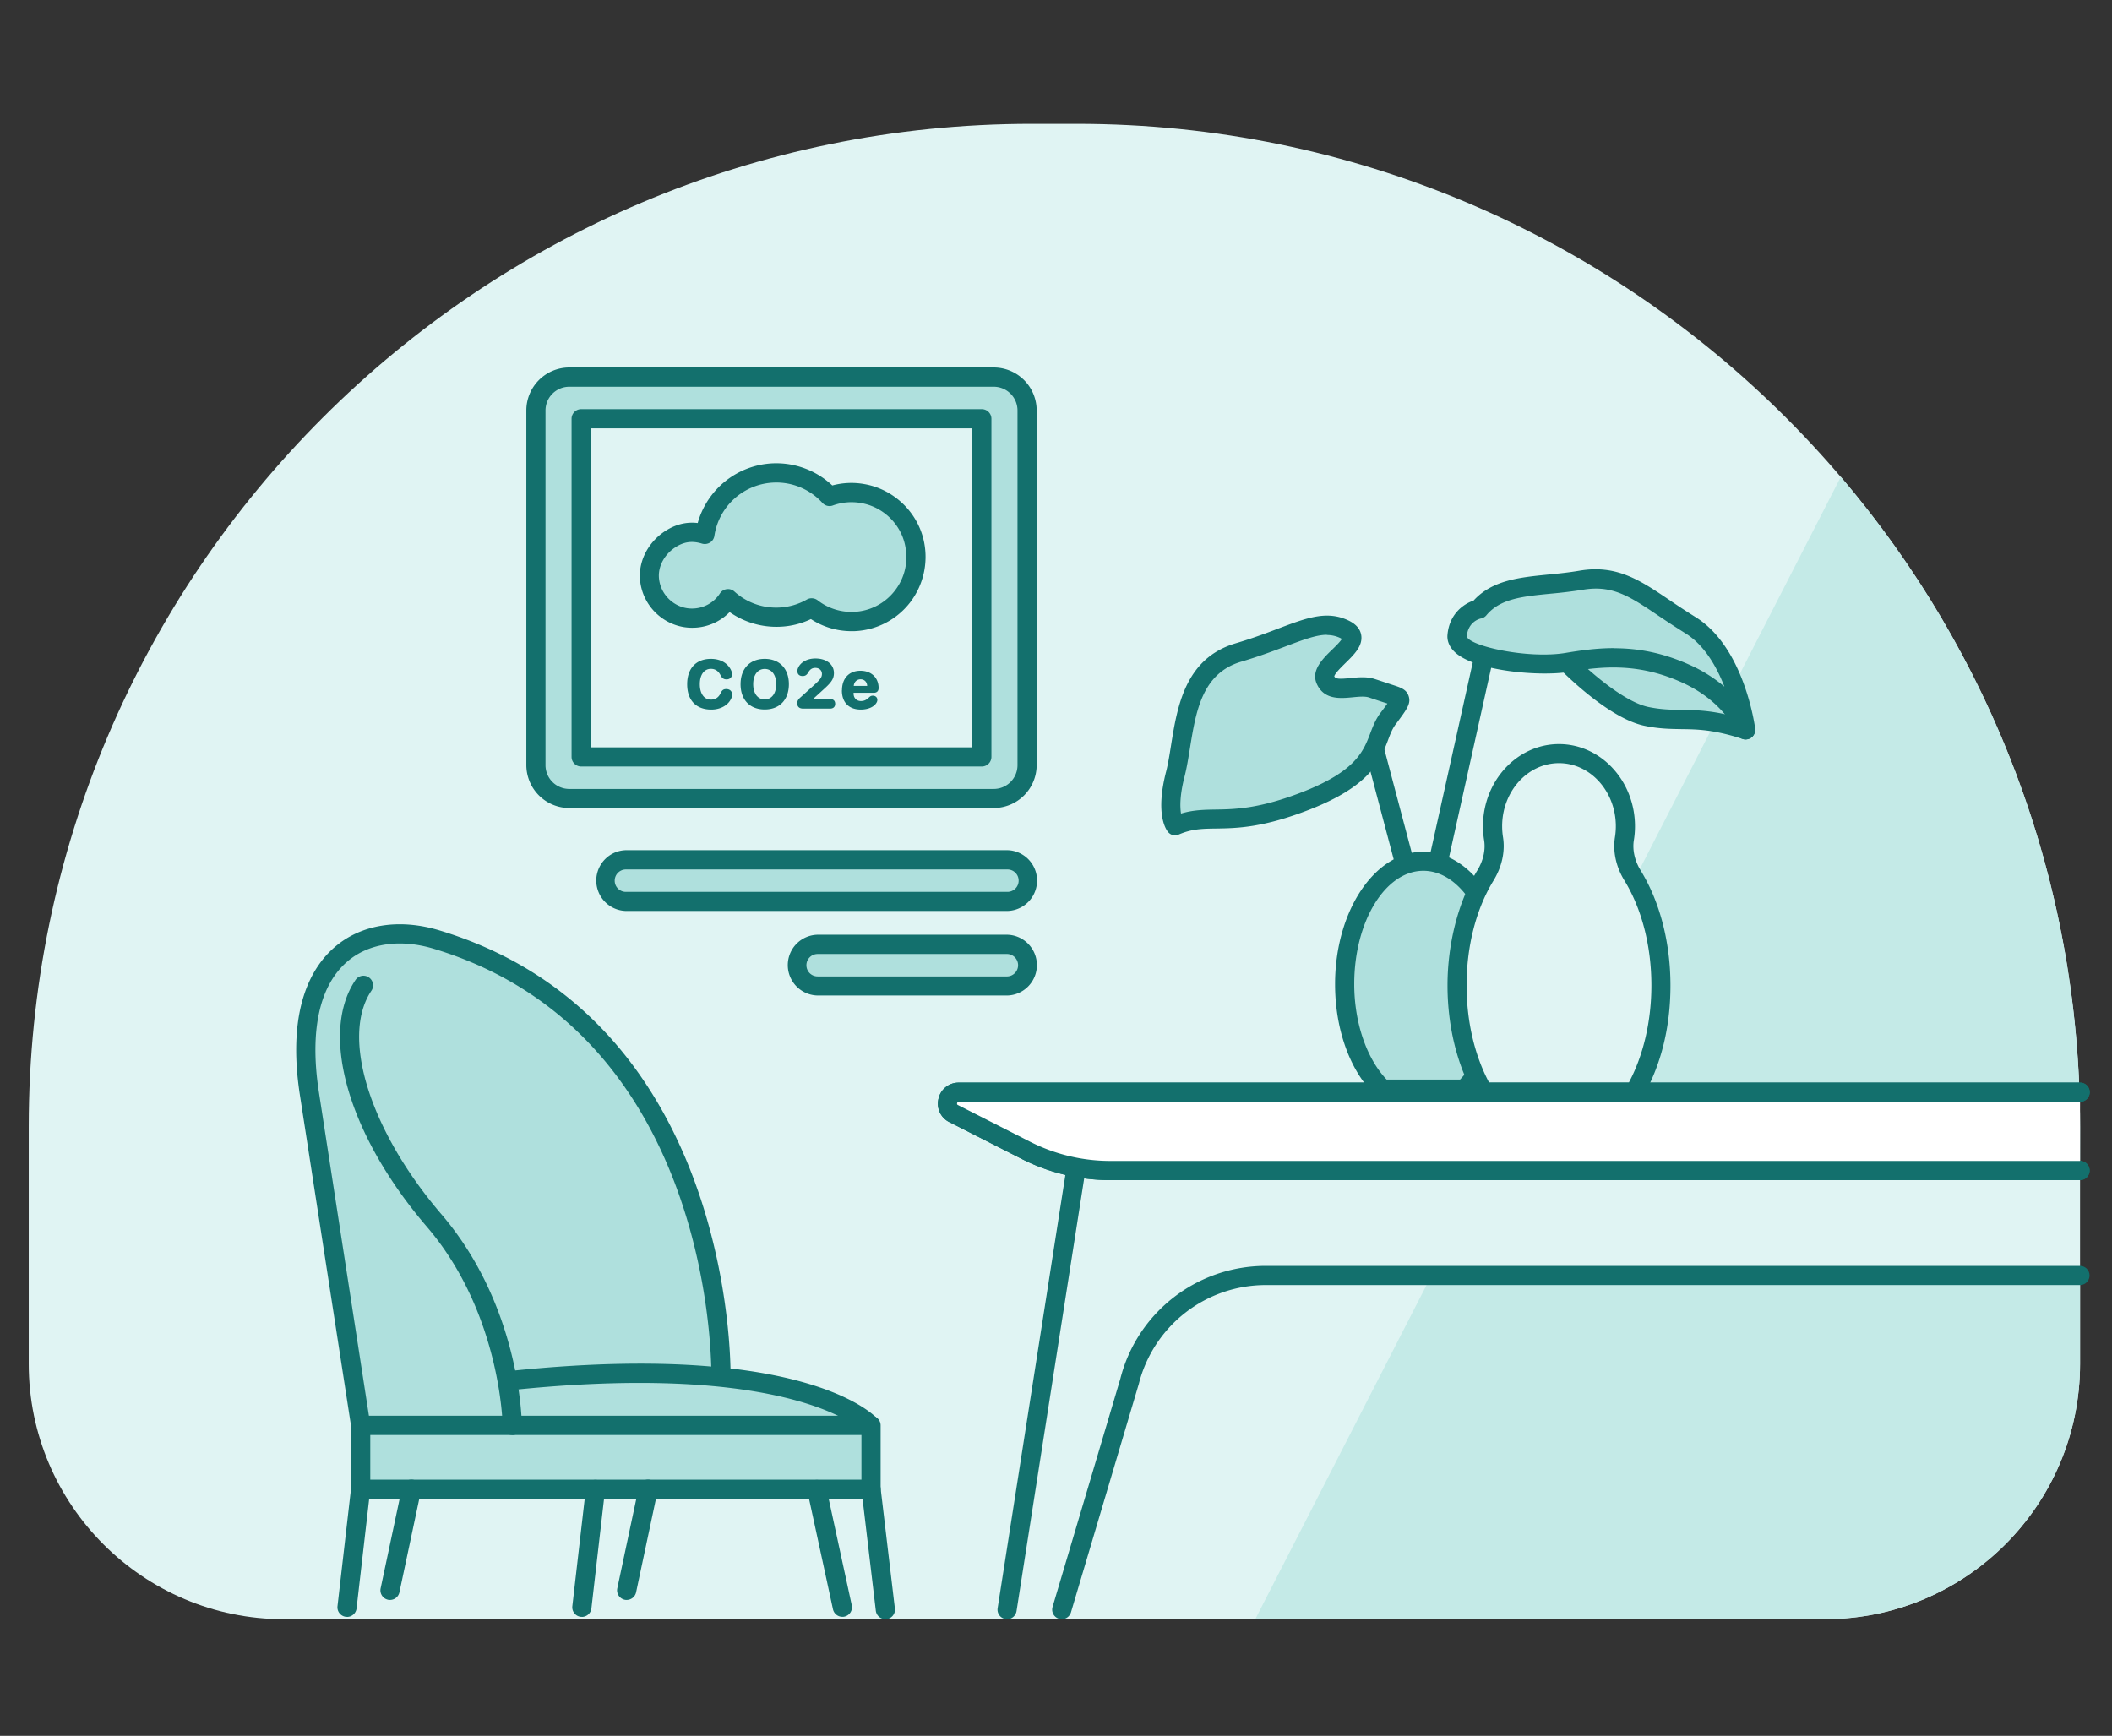 <svg xmlns="http://www.w3.org/2000/svg" width="219" height="180" fill="none"><rect width="100%" height="100%" fill="#333333" stroke="none"/><path fill="#E0F4F3" d="M106.988 12.84h4.691c57.401 0 104.008 46.606 104.008 104.007v24.59c0 14.611-11.858 26.469-26.469 26.469H29.45c-14.612 0-26.47-11.858-26.47-26.469v-24.59c0-57.401 46.607-104.008 104.008-104.008"/><path fill="#C4EAE7" d="M215.687 121.459v-4.612c0-25.714-9.343-49.25-24.809-67.4l-36.906 72.022h61.715zm-67.251 10.794-18.269 35.643h59.051c14.621 0 26.469-11.848 26.469-26.469v-9.174z"/><path fill="#AFE0DD" d="M103.042 39.11H59.03a3.46 3.46 0 0 0-3.46 3.459v36.766a3.46 3.46 0 0 0 3.46 3.459h44.012a3.46 3.46 0 0 0 3.459-3.46V42.57a3.46 3.46 0 0 0-3.459-3.46"/><path fill="#13706D" d="M103.042 83.788H59.03a4.46 4.46 0 0 1-4.453-4.453V42.559a4.46 4.46 0 0 1 4.453-4.453h44.012a4.46 4.46 0 0 1 4.453 4.453v36.776a4.46 4.46 0 0 1-4.453 4.453M59.03 40.103a2.465 2.465 0 0 0-2.465 2.465v36.777a2.465 2.465 0 0 0 2.465 2.465h44.012a2.464 2.464 0 0 0 2.465-2.465V42.568a2.464 2.464 0 0 0-2.465-2.465zm156.657 82.27H115.109c-3.171 0-6.342-.755-9.165-2.197l-7.504-3.816a2.13 2.13 0 0 1-1.123-2.436 2.13 2.13 0 0 1 2.107-1.659h116.273c.547 0 .994.447.994.993a.997.997 0 0 1-.994.994H99.424s-.14 0-.179.14c-.03.139.05.179.09.198l7.504 3.817a18.4 18.4 0 0 0 8.27 1.978h100.578c.547 0 .994.447.994.994a.997.997 0 0 1-.994.994"/><path fill="#13706D" d="M104.433 167.896c-.049 0-.099 0-.159-.01a.983.983 0 0 1-.825-1.133l7.117-45.523a.99.99 0 0 1 1.133-.825c.547.08.915.596.825 1.133l-7.116 45.523c-.08.487-.497.845-.984.845zm5.666 0a.986.986 0 0 1-.954-1.272l7.027-23.656c1.749-6.878 7.952-11.699 15.088-11.699h84.417c.547 0 .994.447.994.994a.997.997 0 0 1-.994.994H131.26a13.58 13.58 0 0 0-13.17 10.238l-7.037 23.695a1.01 1.01 0 0 1-.954.716z"/><path fill="#AFE0DD" d="M74.754 142.809s.934-36.17-29.47-45.364c-7.614-2.306-15.318 1.888-13.22 15.843l5.337 34.53H90.25s-6.868-7.792-37.134-4.661"/><path fill="#13706D" d="M90.25 148.802H37.4c-.487 0-.904-.358-.984-.845l-5.338-34.53c-1.331-8.836 1.233-13.15 3.618-15.207 2.734-2.366 6.7-3.002 10.874-1.74 28.04 8.479 30.048 39.659 30.177 45.424 11.659 1.352 15.058 5.01 15.257 5.238a.99.99 0 0 1 .16 1.064.99.99 0 0 1-.905.586zm-51.994-1.988H86.91c-4.085-1.968-13.697-4.741-33.685-2.683a.99.99 0 0 1-1.093-.885.993.993 0 0 1 .884-1.093c8.667-.895 15.456-.905 20.734-.448-.169-5.983-2.346-35.325-28.755-43.316-3.509-1.064-6.789-.577-8.995 1.332-2.873 2.485-3.897 7.126-2.952 13.408z"/><path fill="#AFE0DD" d="M90.32 147.808H37.4v6.62h52.92z"/><path fill="#13706D" d="M90.32 155.422H37.4a.997.997 0 0 1-.994-.994v-6.62c0-.546.448-.994.994-.994h52.92c.547 0 .994.448.994.994v6.62a.997.997 0 0 1-.994.994m-51.925-1.988h50.93v-4.632h-50.93z"/><path fill="#13706D" d="M35.99 167.658h-.12a.996.996 0 0 1-.874-1.104l1.411-12.245a.996.996 0 0 1 1.978.228l-1.411 12.246a1 1 0 0 1-.984.885zm24.351 0h-.119a.996.996 0 0 1-.875-1.104l1.412-12.245a.996.996 0 0 1 1.978.228l-1.412 12.246a1 1 0 0 1-.984.885zm-19.899-1.75c-.07 0-.139 0-.208-.02a1 1 0 0 1-.766-1.182l2.227-10.487a.99.99 0 0 1 1.182-.765 1 1 0 0 1 .766 1.183l-2.227 10.486a1 1 0 0 1-.974.785m24.541 0c-.07 0-.139 0-.208-.02a1 1 0 0 1-.766-1.182l2.227-10.487a.99.99 0 0 1 1.183-.765 1 1 0 0 1 .765 1.183l-2.227 10.486a1 1 0 0 1-.974.785m22.364 1.75a1 1 0 0 1-.974-.786l-2.654-12.245a.997.997 0 0 1 1.948-.418l2.654 12.246a.997.997 0 0 1-.765 1.183c-.07.02-.14.02-.209.02m4.453.238a.99.99 0 0 1-.984-.875l-1.48-12.474a.99.99 0 0 1 .874-1.103.99.99 0 0 1 1.103.875l1.481 12.474a.99.99 0 0 1-.875 1.103z"/><path fill="#E0F4F3" d="M101.81 43.423H60.262V78.49h41.548z"/><path fill="#13706D" d="M101.809 79.484H60.262a.997.997 0 0 1-.994-.994V43.423c0-.546.447-.994.994-.994h41.547c.547 0 .994.448.994.994V78.49a.997.997 0 0 1-.994.994m-40.553-1.988h39.559V44.417H61.256z"/><path fill="#AFE0DD" d="M143.377 112.94h8.428c2.356-2.236 3.946-6.271 3.946-10.893 0-7.037-3.647-12.743-8.16-12.743s-8.16 5.706-8.16 12.743c0 4.622 1.58 8.657 3.946 10.893"/><path fill="#13706D" d="M151.805 113.934h-8.429a1.02 1.02 0 0 1-.685-.268c-2.664-2.515-4.254-6.858-4.254-11.609 0-7.574 4.105-13.737 9.154-13.737s9.154 6.163 9.154 13.737c0 4.751-1.59 9.094-4.254 11.609a.98.98 0 0 1-.686.268m-8.021-1.988h7.614c2.077-2.166 3.359-5.914 3.359-9.899 0-6.48-3.21-11.749-7.166-11.749s-7.167 5.268-7.167 11.749c0 3.985 1.283 7.723 3.36 9.899"/><path fill="#E0F4F3" d="M153.843 113.249h15.655c1.699-2.933 2.743-6.799 2.743-11.063s-1.123-8.429-2.932-11.39c-.706-1.144-1.064-2.496-.855-3.818.07-.417.099-.854.099-1.292 0-4.165-3.081-7.534-6.888-7.534s-6.888 3.37-6.888 7.534c0 .438.04.875.1 1.292.218 1.332-.149 2.674-.845 3.817-1.819 2.962-2.932 6.968-2.932 11.391s1.043 8.13 2.743 11.063"/><path fill="#13706D" d="M169.488 114.243h-15.655a1 1 0 0 1-.865-.497c-1.858-3.201-2.872-7.306-2.872-11.56s1.093-8.677 3.081-11.908c.626-1.014.875-2.137.716-3.14a9 9 0 0 1-.12-1.452c0-4.701 3.539-8.528 7.882-8.528 4.344 0 7.882 3.827 7.882 8.528 0 .487-.039.974-.119 1.451-.159 1.004.09 2.127.716 3.141 1.988 3.24 3.081 7.465 3.081 11.908s-1.024 8.359-2.872 11.56a1 1 0 0 1-.865.497zm-15.069-1.988h14.482c1.511-2.823 2.336-6.372 2.336-10.069 0-4.085-.994-7.942-2.793-10.874-.875-1.421-1.222-3.022-.984-4.503q.09-.566.09-1.133c0-3.608-2.644-6.54-5.895-6.54s-5.894 2.932-5.894 6.54c0 .378.03.766.09 1.133.238 1.481-.11 3.072-.984 4.503-1.799 2.932-2.793 6.789-2.793 10.874 0 3.697.825 7.246 2.335 10.069z"/><path fill="#fff" d="M215.687 113.249H99.414c-1.233 0-1.63 1.659-.537 2.216l7.505 3.817a19.26 19.26 0 0 0 8.716 2.087h100.579"/><path fill="#13706D" d="M215.687 122.373H115.109c-3.171 0-6.342-.755-9.165-2.197l-7.504-3.816a2.13 2.13 0 0 1-1.123-2.436 2.13 2.13 0 0 1 2.107-1.659h116.273c.547 0 .994.447.994.993a.997.997 0 0 1-.994.994H99.424s-.14 0-.179.14c-.03.139.05.179.09.198l7.504 3.817a18.4 18.4 0 0 0 8.27 1.978h100.578c.547 0 .994.447.994.994a.997.997 0 0 1-.994.994m-70.084-32.065c-.438 0-.845-.298-.964-.736l-3.32-12.543a.996.996 0 0 1 .706-1.213.996.996 0 0 1 1.212.706l3.32 12.544a.996.996 0 0 1-.706 1.212c-.089.02-.169.03-.258.03zm3.548 0c-.069 0-.139 0-.218-.02a.99.99 0 0 1-.756-1.183l4.811-21.648a.995.995 0 0 1 1.183-.755.99.99 0 0 1 .755 1.183l-4.811 21.648a.99.99 0 0 1-.974.775z"/><path fill="#AFE0DD" d="M142.283 71.373s.08.02 1.66.547c1.581.527 1.66.378 0 2.614s-.507 5.387-8.478 8.508c-7.972 3.121-9.93 1.034-13.588 2.594 0 0-1.043-1.302 0-5.357 1.044-4.045.656-10.864 6.531-12.613 5.874-1.75 8.329-3.708 11.023-2.406s-2.754 3.529-1.988 5.229c.765 1.7 3.18.338 4.84.894z"/><path fill="#13706D" d="M121.877 86.63a.97.97 0 0 1-.775-.377c-.229-.279-1.302-1.909-.189-6.222.209-.806.358-1.75.517-2.754.646-4.015 1.451-9.005 6.689-10.565 1.779-.527 3.231-1.074 4.503-1.56 2.902-1.094 4.99-1.88 7.236-.796.755.368 1.193.875 1.292 1.51.179 1.114-.745 2.019-1.64 2.893-.388.388-1.123 1.094-1.153 1.382.129.248.447.298 1.69.169.795-.08 1.699-.17 2.534.109.06.02.348.11 1.66.547l.249.08c.725.238 1.361.437 1.58 1.142.249.776-.169 1.332-1.282 2.833l-.07.09c-.348.467-.556 1.013-.795 1.65-.795 2.097-1.789 4.71-8.12 7.186-4.831 1.888-7.535 1.938-9.701 1.968-1.462.02-2.515.04-3.857.616-.129.05-.258.08-.388.08zm15.715-20.803c-1.044 0-2.296.447-4.264 1.193-1.312.497-2.793 1.053-4.642 1.6-4.046 1.203-4.682 5.159-5.298 8.975-.169 1.044-.328 2.038-.557 2.933-.506 1.948-.477 3.16-.367 3.836 1.262-.377 2.365-.397 3.618-.417 2.008-.03 4.512-.08 9.005-1.83 5.506-2.156 6.292-4.223 6.987-6.042.269-.706.547-1.442 1.054-2.127l.07-.09c.248-.328.487-.646.666-.904l-.249-.08a87 87 0 0 1-1.65-.547c-.447-.149-1.093-.08-1.719-.02-1.253.12-2.952.289-3.708-1.4-.616-1.382.606-2.585 1.59-3.54.328-.318.845-.824 1.014-1.113-.039-.02-.079-.05-.139-.08a3.2 3.2 0 0 0-1.411-.327z"/><path fill="#AFE0DD" d="M162.5 68.7s4.702 4.85 8.23 5.585 5.149-.288 10.288 1.402c0 0-3.827-8.011-7.207-8.896S162.49 68.7 162.49 68.7z"/><path fill="#13706D" d="M181.017 76.681c-.099 0-.208-.02-.308-.05-2.972-.974-4.711-1.004-6.381-1.023-1.143-.02-2.316-.03-3.807-.348-3.787-.786-8.538-5.666-8.746-5.865a1.01 1.01 0 0 1-.259-.924.99.99 0 0 1 .636-.706c.845-.298 8.33-2.862 11.898-1.938 3.717.974 7.435 8.568 7.852 9.433.169.357.109.785-.149 1.083a1 1 0 0 1-.745.338zm-16.638-7.554c1.719 1.56 4.492 3.757 6.55 4.185 1.302.268 2.336.288 3.429.298 1.292.02 2.723.04 4.711.497-1.56-2.754-3.816-5.914-5.506-6.362-2.058-.536-6.461.557-9.184 1.382"/><path fill="#AFE0DD" d="M153.356 63.173s-2.048.388-2.256 2.733c-.209 2.346 7.872 3.38 11.4 2.793s7.495-1.033 12.355 1.173 6.173 5.805 6.173 5.805-1.034-7.952-5.735-10.854-6.908-5.397-11.322-4.662-8.349.259-10.605 3.002z"/><path fill="#13706D" d="M181.018 76.68a.99.99 0 0 1-.935-.655c-.049-.13-1.282-3.26-5.655-5.248-4.553-2.068-8.31-1.68-11.779-1.103-2.852.477-9.631-.04-11.778-2.038-.716-.666-.825-1.362-.775-1.829.199-2.167 1.69-3.19 2.703-3.529 1.939-2.126 4.781-2.405 7.783-2.703 1.034-.1 2.107-.209 3.21-.398 3.847-.646 6.262.984 9.314 3.042a76 76 0 0 0 2.693 1.76c5.05 3.11 6.153 11.22 6.203 11.569a1.004 1.004 0 0 1-.984 1.123zm-13.667-9.461c2.395 0 4.989.417 7.912 1.749a15 15 0 0 1 3.548 2.236c-.805-2.067-2.077-4.313-4.035-5.526a94 94 0 0 1-2.764-1.8c-2.991-2.017-4.79-3.24-7.872-2.723a49 49 0 0 1-3.339.408c-2.932.288-5.248.517-6.67 2.236a.96.96 0 0 1-.576.338c-.149.03-1.322.338-1.461 1.849.188.984 6.321 2.376 10.247 1.72 1.601-.269 3.251-.498 5.02-.498zM53.115 148.802a.99.99 0 0 1-.994-.984c0-.119-.199-11.679-7.872-20.624-8.12-9.473-11.162-19.989-7.385-25.575a.993.993 0 0 1 1.382-.268.993.993 0 0 1 .268 1.382c-3.22 4.77-.169 14.511 7.246 23.169 8.16 9.512 8.35 21.399 8.35 21.906 0 .547-.438.994-.985 1.004z"/><path fill="#AFE0DD" d="M89.415 51.176a6.8 6.8 0 0 0-3.4.298 7.45 7.45 0 0 0-5.794-2.425 7.485 7.485 0 0 0-7.117 6.371c-1.024-.318-2.157-.358-3.41.378-1.46.855-2.444 2.425-2.355 4.115a4.456 4.456 0 0 0 4.612 4.194A4.43 4.43 0 0 0 75.5 62.09a7.42 7.42 0 0 0 5.277 1.908 7.5 7.5 0 0 0 3.39-.964 6.7 6.7 0 0 0 4.363 1.411c4.105-.149 7.197-3.965 6.272-8.18-.576-2.614-2.753-4.662-5.387-5.099z"/><path fill="#13706D" d="M88.282 65.45a7.66 7.66 0 0 1-4.195-1.253 8.2 8.2 0 0 1-3.27.795 8.47 8.47 0 0 1-5.158-1.52 5.4 5.4 0 0 1-3.668 1.62c-2.952.119-5.467-2.187-5.636-5.13-.11-1.967 1.004-3.945 2.843-5.029 1.014-.596 2.047-.825 3.15-.696a8.475 8.475 0 0 1 7.843-6.192 8.5 8.5 0 0 1 6.113 2.296 7.6 7.6 0 0 1 3.28-.149c3.041.507 5.536 2.863 6.202 5.864a7.76 7.76 0 0 1-1.411 6.411 7.68 7.68 0 0 1-5.795 2.982h-.298m-4.115-3.41c.218 0 .437.07.616.209A5.7 5.7 0 0 0 88.5 63.45a5.66 5.66 0 0 0 4.294-2.206c1.054-1.362 1.422-3.052 1.044-4.761-.487-2.217-2.336-3.956-4.582-4.324a5.64 5.64 0 0 0-2.903.259.99.99 0 0 1-1.073-.269 6.46 6.46 0 0 0-5.03-2.107 6.49 6.49 0 0 0-6.172 5.526.99.99 0 0 1-.457.696c-.249.15-.547.189-.825.11-.964-.299-1.77-.21-2.604.278-1.203.706-1.938 1.968-1.869 3.2.11 1.869 1.73 3.34 3.578 3.25a3.44 3.44 0 0 0 2.754-1.57.98.98 0 0 1 .705-.437c.288-.04.577.05.795.248a6.43 6.43 0 0 0 4.573 1.66 6.4 6.4 0 0 0 2.942-.835.94.94 0 0 1 .487-.129z"/><path fill="#AFE0DD" d="M104.463 89.165h-39.55a2.157 2.157 0 0 0 0 4.314h39.55a2.157 2.157 0 0 0 0-4.314"/><path fill="#13706D" d="M104.463 94.463h-39.56a3.152 3.152 0 0 1 0-6.302h39.56a3.152 3.152 0 0 1 0 6.302m-39.56-4.304c-.635 0-1.162.517-1.162 1.163s.517 1.163 1.163 1.163h39.559c.636 0 1.163-.517 1.163-1.163s-.517-1.163-1.163-1.163z"/><path fill="#AFE0DD" d="M104.463 97.932h-19.67a2.157 2.157 0 0 0 0 4.313h19.67a2.157 2.157 0 1 0 0-4.313"/><path fill="#13706D" d="M104.463 103.229h-19.68a3.151 3.151 0 0 1 0-6.301h19.68a3.152 3.152 0 0 1 0 6.301m-19.68-4.303c-.636 0-1.163.516-1.163 1.163 0 .646.517 1.162 1.163 1.162h19.68a1.164 1.164 0 0 0 0-2.325zm-13.528-27.98c0-1.66.955-2.624 2.455-2.624.965 0 1.69.397 2.068 1.113.08.159.13.318.13.467 0 .328-.23.547-.567.547-.289 0-.458-.12-.607-.398-.228-.467-.566-.696-1.014-.696-.705 0-1.153.607-1.153 1.59 0 .985.448 1.601 1.153 1.601.468 0 .805-.229 1.024-.706.13-.278.288-.387.567-.387.367 0 .606.228.606.566 0 .12-.03.249-.08.378-.308.725-1.113 1.183-2.087 1.183-1.56 0-2.495-.965-2.495-2.624zm5.537 0c0-1.62.974-2.624 2.504-2.624s2.505 1.014 2.505 2.624-.964 2.624-2.505 2.624-2.505-1.004-2.505-2.624m3.697 0c0-.964-.467-1.58-1.193-1.58-.725 0-1.193.616-1.193 1.58s.468 1.58 1.193 1.58 1.193-.616 1.193-1.58m2.178 1.988c0-.239.1-.418.358-.636l1.451-1.312c.596-.537.755-.776.755-1.104 0-.368-.278-.626-.685-.626-.338 0-.567.16-.746.497-.159.249-.308.348-.576.348-.338 0-.537-.189-.537-.507 0-.1.01-.189.05-.278.218-.587.894-1.034 1.819-1.034 1.152 0 1.918.616 1.918 1.51 0 .647-.328 1.025-1.133 1.75l-1.014.925v.02h1.76c.327 0 .516.188.516.497 0 .308-.189.496-.517.496h-2.813c-.417 0-.606-.228-.606-.556zm4.642-1.352c0-1.242.735-2.028 1.908-2.028s1.889.756 1.889 1.79c0 .318-.18.496-.507.496H88.51v.07c0 .467.309.785.756.785.338 0 .576-.11.855-.387.129-.12.228-.17.387-.17.249 0 .468.16.468.438 0 .1-.03.189-.08.278-.249.448-.875.726-1.64.726-1.233 0-1.958-.746-1.958-1.988zm2.614-.457c-.02-.418-.298-.686-.686-.686s-.676.278-.706.686z"/></svg>